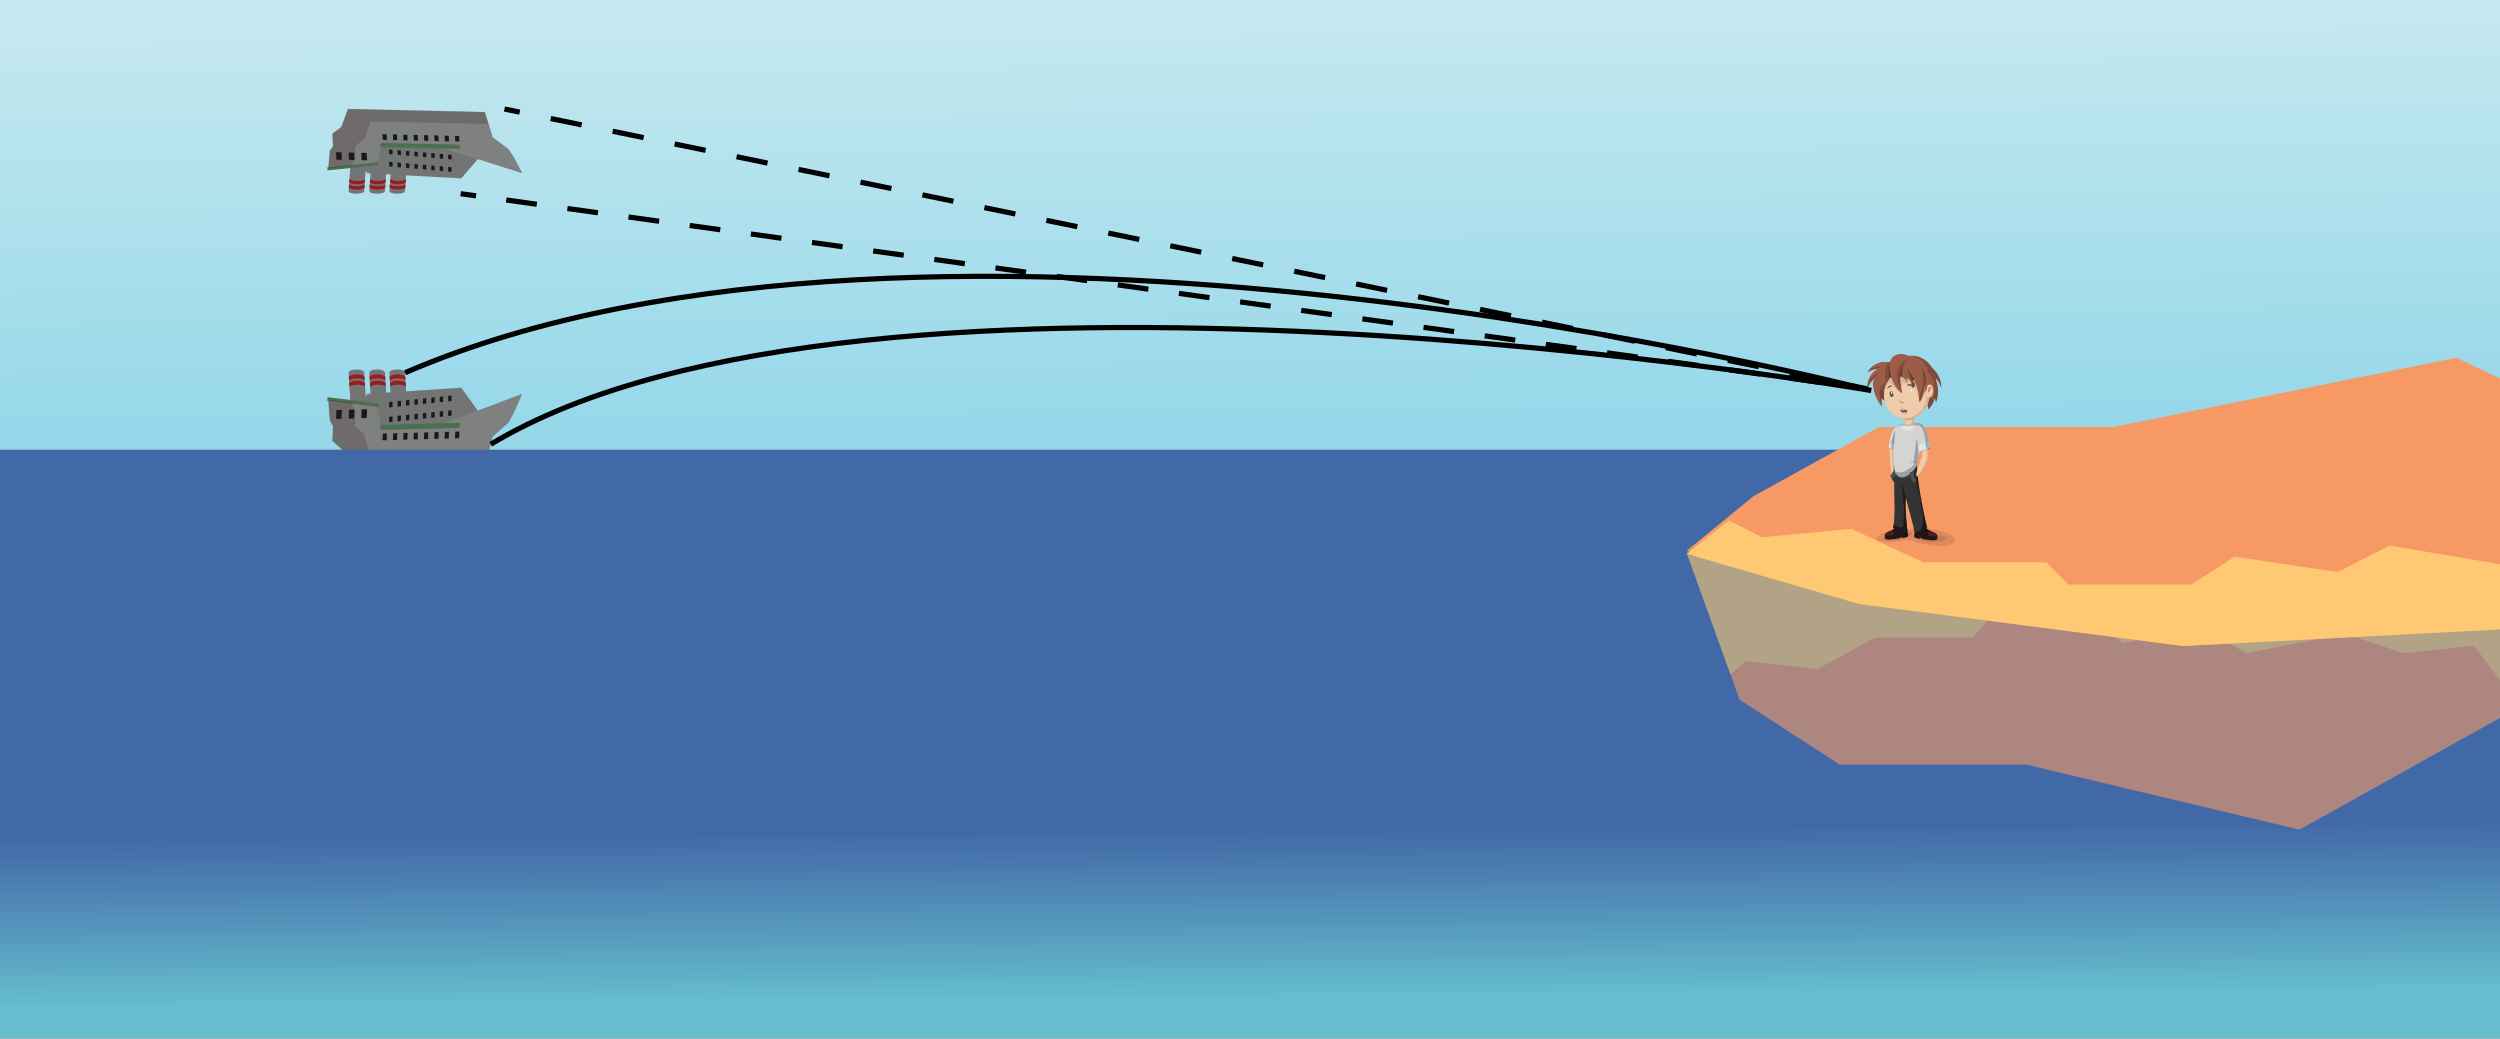 <svg xmlns="http://www.w3.org/2000/svg" xmlns:xlink="http://www.w3.org/1999/xlink" width="961.3" height="399.34" viewBox="0 0 961.3 399.34">
  <rect x="0" y="0" width="961.3" height="399.34" fill="#808080" stroke="none"/>
  <defs>
    <style>
      .cls-1 {
        fill: url(#linear-gradient);
      }

      .cls-2 {
        fill: #737474;
      }

      .cls-3 {
        fill: #9a1c21;
      }

      .cls-4 {
        fill: #7f8080;
      }

      .cls-5 {
        fill: #4a7051;
      }

      .cls-6 {
        fill: #191918;
      }

      .cls-7 {
        fill: #2b1a16;
        opacity: 0.2;
      }

      .cls-12, .cls-18, .cls-19, .cls-27, .cls-29, .cls-40, .cls-7 {
        isolation: isolate;
      }

      .cls-8 {
        fill: url(#linear-gradient-2);
      }

      .cls-9 {
        opacity: 0.6;
      }

      .cls-10 {
        fill: #f79965;
      }

      .cls-11 {
        fill: #fec972;
      }

      .cls-12, .cls-19 {
        fill: #020202;
      }

      .cls-12, .cls-13, .cls-14, .cls-15, .cls-16, .cls-17, .cls-18, .cls-19, .cls-20, .cls-21, .cls-22, .cls-23, .cls-25, .cls-26, .cls-27, .cls-28, .cls-29, .cls-30, .cls-31, .cls-34, .cls-35, .cls-36, .cls-37, .cls-38, .cls-39, .cls-43, .cls-44, .cls-45 {
        fill-rule: evenodd;
      }

      .cls-12 {
        opacity: 0.1;
      }

      .cls-13 {
        fill: #676868;
      }

      .cls-14 {
        fill: #a9a7a6;
      }

      .cls-15 {
        fill: #2c1212;
      }

      .cls-16 {
        fill: #1a1a1a;
      }

      .cls-17 {
        fill: #462220;
      }

      .cls-18 {
        fill: #37454b;
        opacity: 0.08;
      }

      .cls-19 {
        opacity: 0.29;
      }

      .cls-20, .cls-33 {
        fill: #efcbaa;
      }

      .cls-21, .cls-32 {
        fill: #d8b496;
      }

      .cls-22 {
        fill: #333;
      }

      .cls-23 {
        fill: #4f4f4f;
      }

      .cls-24, .cls-46, .cls-47, .cls-48 {
        fill: none;
      }

      .cls-24 {
        stroke: #4f4f4f;
        stroke-miterlimit: 22.93;
        stroke-width: 1.5px;
      }

      .cls-25 {
        fill: #d4d5d2;
      }

      .cls-26 {
        fill: #dee9eb;
      }

      .cls-27 {
        fill: #1c3840;
      }

      .cls-27, .cls-29 {
        opacity: 0.31;
      }

      .cls-28 {
        fill: #dfe8e8;
      }

      .cls-29 {
        fill: #7e4a3a;
      }

      .cls-30 {
        fill: #7f4c3b;
      }

      .cls-31 {
        fill: #9b5d48;
      }

      .cls-34 {
        fill: #5f4e46;
      }

      .cls-35 {
        fill: #55322a;
      }

      .cls-36 {
        fill: #804d3c;
      }

      .cls-37 {
        fill: #b17c57;
      }

      .cls-38 {
        fill: #533127;
      }

      .cls-39 {
        fill: #aa6d51;
      }

      .cls-40 {
        fill: #dd9d81;
        opacity: 0.25;
      }

      .cls-41 {
        fill: #604f47;
      }

      .cls-42, .cls-45 {
        fill: #fff;
      }

      .cls-43 {
        fill: #c38270;
      }

      .cls-44 {
        fill: #ed91a1;
      }

      .cls-46, .cls-47, .cls-48 {
        stroke: #000;
        stroke-miterlimit: 10;
        stroke-width: 2px;
      }

      .cls-47 {
        stroke-dasharray: 12.16 12.16;
      }

      .cls-48 {
        stroke-dasharray: 11.87 11.87;
      }
    </style>
    <linearGradient id="linear-gradient" x1="481.27" y1="171.53" x2="480.06" y2="6.34" gradientUnits="userSpaceOnUse">
      <stop offset="0.06" stop-color="#96d8ea"/>
      <stop offset="0.98" stop-color="#c4e8ef"/>
    </linearGradient>
    <linearGradient id="linear-gradient-2" x1="481.45" y1="396.47" x2="479.89" y2="182.21" gradientUnits="userSpaceOnUse">
      <stop offset="0.06" stop-color="#65bdcd"/>
      <stop offset="0.36" stop-color="#4269a7"/>
    </linearGradient>
  </defs>
  <title>mirage</title>
  <g id="Layer_2" data-name="Layer 2">
    <g id="Layer_1-2" data-name="Layer 1">
      <rect class="cls-1" width="961.3" height="172.95"/>
      <g id="Слой_2" data-name="Слой 2">
        <g>
          <polygon class="cls-2" points="183.9 158.15 177.36 149.09 141.32 151.42 136.65 157.61 148.78 170.98 181.5 166.16 183.9 158.15"/>
          <path class="cls-2" d="M150.49,156.11h6s-.61-9.65-.75-12.79c-.07-1.72-6.09-1.62-6,0C149.94,147,150.49,156.11,150.49,156.11Z"/>
          <path class="cls-3" d="M149.83,144.89c0,.5,0,1,.08,1.59.51-1.21,5.09-1.34,6-.15,0-.53-.06-1-.08-1.49C155,143.62,150.45,143.71,149.83,144.89Z"/>
          <path class="cls-3" d="M150,147.29c0,.49.06,1,.09,1.59.51-1.21,5.08-1.34,6-.15,0-.53,0-1-.08-1.49C155.14,146,150.59,146.1,150,147.29Z"/>
          <path class="cls-2" d="M142.76,156.11h6s-.6-9.65-.75-12.79c-.07-1.72-6.09-1.62-6,0C142.21,147,142.76,156.11,142.76,156.11Z"/>
          <path class="cls-3" d="M142.09,144.89q0,.75.09,1.59c.5-1.21,5.08-1.34,6-.15,0-.53,0-1-.08-1.49C147.27,143.62,142.72,143.71,142.09,144.89Z"/>
          <path class="cls-3" d="M142.23,147.29c0,.49.06,1,.09,1.59.51-1.21,5.08-1.34,6-.15,0-.53-.05-1-.08-1.49C147.41,146,142.86,146.1,142.23,147.29Z"/>
          <path class="cls-2" d="M134.81,156.11h6s-.6-9.65-.75-12.79c-.07-1.72-6.09-1.62-6,0C134.26,147,134.81,156.11,134.81,156.11Z"/>
          <path class="cls-3" d="M134.13,144.89q0,.75.09,1.59c.51-1.21,5.09-1.34,6-.15,0-.53-.06-1-.08-1.49C139.31,143.62,134.76,143.71,134.13,144.89Z"/>
          <path class="cls-3" d="M134.27,147.29c0,.49.06,1,.09,1.59.51-1.21,5.08-1.34,6-.15,0-.53-.06-1-.09-1.49C139.45,146,134.91,146.1,134.27,147.29Z"/>
          <polygon class="cls-4" points="126.21 153.44 126.38 155.72 126.43 156.36 126.62 158.83 126.67 159.48 126.84 161.75 128.05 163.8 127.82 169.54 131.25 172.56 133.81 180.82 186.44 179.41 189.49 167.88 195.51 162.51 197.6 158.81 198.14 157.56 198.43 156.9 199.54 154.4 199.83 153.74 200.85 151.42 194.3 153.89 192.45 154.59 192.44 154.59 184.57 157.56 183.54 157.95 168.13 163.76 146.73 164.34 145.48 158.97 145.34 158.33 144.81 156.06 142.26 155.7 139.79 155.36 126.21 153.44"/>
          <polygon class="cls-5" points="146.54 165.34 176.56 164.53 177.13 162.56 146.13 163.4 146.54 165.34"/>
          <polygon class="cls-5" points="145.54 155.14 125.95 152.73 125.82 154.12 145.41 156.52 145.54 155.14"/>
          <polygon class="cls-6" points="160.72 166.37 159.13 166.41 159.03 168.98 160.62 168.94 160.72 166.37"/>
          <polygon class="cls-6" points="156.74 166.47 155.15 166.52 155.04 169.09 156.64 169.04 156.74 166.47"/>
          <polygon class="cls-6" points="141.14 157.35 139.04 157.41 138.91 160.79 141 160.74 141.14 157.35"/>
          <polygon class="cls-6" points="136.3 157.48 134.2 157.54 134.06 160.92 136.16 160.87 136.3 157.48"/>
          <polygon class="cls-6" points="131.46 157.61 129.35 157.67 129.22 161.06 131.32 161 131.46 157.61"/>
          <polygon class="cls-6" points="176.64 165.94 175.05 165.98 174.94 168.55 176.53 168.51 176.64 165.94"/>
          <polygon class="cls-6" points="172.66 166.05 171.07 166.09 170.97 168.66 172.55 168.62 172.66 166.05"/>
          <polygon class="cls-6" points="168.68 166.16 167.09 166.19 166.99 168.76 168.58 168.72 168.68 166.16"/>
          <polygon class="cls-6" points="164.7 166.26 163.11 166.3 163 168.87 164.59 168.83 164.7 166.26"/>
          <polygon class="cls-6" points="152.76 166.58 151.17 166.63 151.07 169.19 152.66 169.15 152.76 166.58"/>
          <polygon class="cls-6" points="148.78 166.69 147.19 166.73 147.09 169.3 148.68 169.26 148.78 166.69"/>
          <polygon class="cls-6" points="160.66 153.43 159.37 153.56 159.36 155.67 160.66 155.53 160.66 153.43"/>
          <polygon class="cls-6" points="157.42 153.77 156.13 153.9 156.11 156 157.41 155.87 157.42 153.77"/>
          <polygon class="cls-6" points="173.63 152.08 172.34 152.22 172.33 154.32 173.63 154.18 173.63 152.08"/>
          <polygon class="cls-6" points="170.39 152.42 169.09 152.56 169.09 154.65 170.38 154.52 170.39 152.42"/>
          <polygon class="cls-6" points="167.15 152.76 165.85 152.89 165.84 154.99 167.14 154.86 167.15 152.76"/>
          <polygon class="cls-6" points="163.91 153.09 162.61 153.23 162.6 155.33 163.9 155.19 163.91 153.09"/>
          <polygon class="cls-6" points="154.18 154.1 152.88 154.24 152.87 156.34 154.17 156.2 154.18 154.1"/>
          <polygon class="cls-6" points="150.94 154.44 149.64 154.58 149.63 156.68 150.93 156.54 150.94 154.44"/>
          <polygon class="cls-6" points="160.66 159.08 159.37 159.22 159.36 161.32 160.66 161.19 160.66 159.08"/>
          <polygon class="cls-6" points="157.42 159.42 156.13 159.56 156.11 161.66 157.41 161.52 157.42 159.42"/>
          <polygon class="cls-6" points="173.63 157.74 172.34 157.87 172.33 159.97 173.63 159.84 173.63 157.74"/>
          <polygon class="cls-6" points="170.39 158.07 169.09 158.21 169.09 160.31 170.38 160.18 170.39 158.07"/>
          <polygon class="cls-6" points="167.15 158.41 165.85 158.55 165.84 160.65 167.14 160.51 167.15 158.41"/>
          <polygon class="cls-6" points="163.91 158.75 162.61 158.88 162.6 160.98 163.9 160.85 163.91 158.75"/>
          <polygon class="cls-6" points="154.18 159.76 152.88 159.89 152.87 162 154.17 161.86 154.18 159.76"/>
          <polygon class="cls-6" points="150.94 160.1 149.64 160.23 149.63 162.33 150.93 162.2 150.94 160.1"/>
          <polygon class="cls-7" points="126.21 153.56 126.84 161.87 128.04 163.91 127.81 169.65 131.24 172.68 133.81 180.94 186.44 179.52 187.91 173.94 142.51 175.16 139.94 166.9 136.52 163.87 136.75 158.14 135.54 156.09 135.45 154.86 126.21 153.56"/>
        </g>
      </g>
      <g id="Слой_2-2" data-name="Слой 2">
        <g>
          <polygon class="cls-2" points="183.9 60.97 177.36 68.59 141.32 66.63 136.65 61.43 148.78 50.19 181.5 54.25 183.9 60.97"/>
          <path class="cls-2" d="M150.49,62.69h6s-.61,8.1-.75,10.74c-.07,1.45-6.09,1.36-6,0C149.94,70.34,150.49,62.69,150.49,62.69Z"/>
          <path class="cls-3" d="M149.83,72.11c0-.41,0-.86.08-1.34.51,1,5.09,1.13,6,.13,0,.45-.06.87-.08,1.25C155,73.18,150.45,73.11,149.83,72.11Z"/>
          <path class="cls-3" d="M150,70.1c0-.42.06-.87.09-1.34.51,1,5.08,1.13,6,.12,0,.46,0,.88-.08,1.26C155.14,71.16,150.59,71.09,150,70.1Z"/>
          <path class="cls-2" d="M142.76,62.69h6s-.6,8.1-.75,10.74c-.07,1.45-6.09,1.36-6,0C142.21,70.34,142.76,62.69,142.76,62.69Z"/>
          <path class="cls-3" d="M142.09,72.11c0-.41.06-.86.09-1.34.5,1,5.08,1.13,6,.13,0,.45,0,.87-.08,1.25C147.27,73.18,142.72,73.11,142.09,72.11Z"/>
          <path class="cls-3" d="M142.23,70.1c0-.42.06-.87.09-1.34.51,1,5.08,1.13,6,.12,0,.46-.05.88-.08,1.26C147.41,71.16,142.86,71.09,142.23,70.1Z"/>
          <path class="cls-2" d="M134.81,62.69h6s-.6,8.1-.75,10.74c-.07,1.45-6.09,1.36-6,0C134.26,70.34,134.81,62.69,134.81,62.69Z"/>
          <path class="cls-3" d="M134.13,72.11c0-.41.06-.86.09-1.34.51,1,5.09,1.13,6,.13,0,.45-.06.87-.08,1.25C139.31,73.18,134.76,73.11,134.13,72.11Z"/>
          <path class="cls-3" d="M134.27,70.1c0-.42.06-.87.09-1.34.51,1,5.08,1.13,6,.12q0,.69-.09,1.26C139.45,71.16,134.91,71.09,134.27,70.1Z"/>
          <polygon class="cls-4" points="126.21 64.93 126.38 63.02 126.43 62.48 126.62 60.4 126.67 59.85 126.84 57.95 128.05 56.23 127.82 51.41 131.25 48.86 133.81 41.92 186.44 43.11 189.49 52.8 195.51 57.31 197.6 60.42 198.14 61.47 198.43 62.02 199.54 64.13 199.83 64.68 200.85 66.63 194.3 64.55 192.45 63.97 192.44 63.97 184.57 61.47 183.54 61.14 168.13 56.26 146.73 55.77 145.48 60.28 145.34 60.82 144.81 62.73 142.26 63.03 139.79 63.32 126.21 64.93"/>
          <polygon class="cls-5" points="146.54 54.94 176.56 55.61 177.13 57.27 146.13 56.56 146.54 54.94"/>
          <polygon class="cls-5" points="145.54 63.5 125.95 65.52 125.82 64.36 145.41 62.34 145.54 63.5"/>
          <polygon class="cls-6" points="160.72 54.07 159.13 54.03 159.03 51.87 160.62 51.91 160.72 54.07"/>
          <polygon class="cls-6" points="156.74 53.98 155.15 53.94 155.04 51.78 156.64 51.82 156.74 53.98"/>
          <polygon class="cls-6" points="141.14 61.64 139.04 61.6 138.91 58.76 141 58.8 141.14 61.64"/>
          <polygon class="cls-6" points="136.3 61.54 134.2 61.48 134.06 58.64 136.16 58.69 136.3 61.54"/>
          <polygon class="cls-6" points="131.46 61.43 129.35 61.38 129.22 58.53 131.32 58.58 131.46 61.43"/>
          <polygon class="cls-6" points="176.64 54.43 175.05 54.39 174.94 52.23 176.53 52.27 176.64 54.43"/>
          <polygon class="cls-6" points="172.66 54.34 171.07 54.3 170.97 52.15 172.55 52.18 172.66 54.34"/>
          <polygon class="cls-6" points="168.68 54.25 167.09 54.21 166.99 52.06 168.58 52.09 168.68 54.25"/>
          <polygon class="cls-6" points="164.7 54.16 163.11 54.12 163 51.97 164.59 52 164.7 54.16"/>
          <polygon class="cls-6" points="152.76 53.89 151.17 53.85 151.07 51.69 152.66 51.73 152.76 53.89"/>
          <polygon class="cls-6" points="148.78 53.8 147.19 53.76 147.09 51.61 148.68 51.64 148.78 53.8"/>
          <polygon class="cls-6" points="160.66 64.94 159.37 64.83 159.36 63.06 160.66 63.17 160.66 64.94"/>
          <polygon class="cls-6" points="157.42 64.66 156.13 64.54 156.11 62.78 157.41 62.89 157.42 64.66"/>
          <polygon class="cls-6" points="173.63 66.07 172.34 65.96 172.33 64.19 173.63 64.31 173.63 66.07"/>
          <polygon class="cls-6" points="170.39 65.79 169.09 65.67 169.09 63.91 170.38 64.02 170.39 65.79"/>
          <polygon class="cls-6" points="167.15 65.5 165.85 65.39 165.84 63.63 167.14 63.74 167.15 65.5"/>
          <polygon class="cls-6" points="163.91 65.22 162.61 65.11 162.6 63.34 163.9 63.45 163.91 65.22"/>
          <polygon class="cls-6" points="154.18 64.37 152.88 64.26 152.87 62.49 154.17 62.61 154.18 64.37"/>
          <polygon class="cls-6" points="150.94 64.09 149.64 63.97 149.63 62.21 150.93 62.32 150.94 64.09"/>
          <polygon class="cls-6" points="160.66 60.19 159.37 60.07 159.36 58.31 160.66 58.42 160.66 60.19"/>
          <polygon class="cls-6" points="157.42 59.9 156.13 59.79 156.11 58.03 157.41 58.14 157.42 59.9"/>
          <polygon class="cls-6" points="173.63 61.32 172.34 61.21 172.33 59.44 173.63 59.55 173.63 61.32"/>
          <polygon class="cls-6" points="170.39 61.04 169.09 60.92 169.09 59.16 170.38 59.27 170.39 61.04"/>
          <polygon class="cls-6" points="167.15 60.76 165.85 60.64 165.84 58.88 167.14 58.99 167.15 60.76"/>
          <polygon class="cls-6" points="163.91 60.47 162.61 60.36 162.6 58.59 163.9 58.7 163.91 60.47"/>
          <polygon class="cls-6" points="154.18 59.62 152.88 59.51 152.87 57.74 154.17 57.86 154.18 59.62"/>
          <polygon class="cls-6" points="150.94 59.34 149.64 59.22 149.63 57.46 150.93 57.57 150.94 59.34"/>
          <polygon class="cls-7" points="126.21 64.83 126.84 57.85 128.04 56.13 127.81 51.31 131.24 48.76 133.81 41.83 186.44 43.02 187.91 47.71 142.51 46.68 139.94 53.62 136.52 56.17 136.75 60.98 135.54 62.71 135.45 63.74 126.21 64.83"/>
        </g>
      </g>
      <rect class="cls-8" y="172.95" width="961.3" height="226.39"/>
      <g class="cls-9">
        <polygon class="cls-10" points="961.3 216.64 961.3 276.05 884.19 319.01 779.13 294.02 707.39 294.02 668.96 269.05 665.4 259.19 648.9 213.44 648.89 213.44 648.81 213.19 648.8 213.19 648.76 213.07 648.51 212.37 649.18 212.55 653.36 213.69 701.42 226.73 772.74 218.24 800.48 214.94 855.68 218.47 882.37 220.17 902.14 221.43 914.96 222.25 954.26 217.5 961.3 216.64"/>
        <polygon class="cls-11" points="961.3 216.54 961.3 261.43 958.46 257.69 958.24 257.4 951.26 248.2 924.34 251.21 901.7 243.67 863.7 251.21 847.89 241.63 816.3 247.2 803.07 237.1 765.47 237.1 758.64 245.16 721.05 245.16 698.87 257.23 671.51 254.22 665.4 259.19 648.89 213.44 648.8 213.19 648.81 213.19 656.76 215.24 701.42 226.73 772.74 218.24 800.48 214.94 855.8 218.36 881.31 219.93 902.4 221.24 914.96 222.01 953.92 217.42 961.3 216.54"/>
      </g>
      <polygon class="cls-10" points="961.3 145.48 961.3 241.81 958.24 241.98 839.41 248.41 731.22 233.93 715.01 231.76 656.76 214.26 653.36 213.24 649.65 212.12 648.57 211.8 674.26 190.77 706.61 172.95 722.51 164.19 812.6 164.19 944.54 137.56 961.3 145.48"/>
      <polygon class="cls-11" points="961.3 216.93 961.3 242.02 958.46 242.17 839.41 248.41 727.67 233.93 715.01 232.29 648.9 213.07 648.89 213.07 648.57 212.98 648.76 212.83 649.18 212.49 649.65 212.12 664.73 200.16 677.46 206.57 711.81 203.36 739.66 216.23 786.87 216.23 795.45 224.8 842.66 224.8 855.68 216.38 855.8 216.31 859.27 214.06 881.31 217.34 882.37 217.5 898.95 219.97 902.14 218.33 902.4 218.2 918.81 209.77 953.92 215.69 954.26 215.74 961.3 216.93"/>
      <path class="cls-12" d="M742.49,203.41a22.43,22.43,0,0,0-7.65.1,7,7,0,0,1-1.51.17,5.07,5.07,0,0,1-.55,0c-.41,0-.83,0-1.25,0a22.1,22.1,0,0,0-2.93.22c-3.93.55-7,2-6.91,3.15s3.4,1.7,7.33,1.15c.6-.08,1.19-.19,1.74-.31a10.72,10.72,0,0,1,2.11-.22,10.17,10.17,0,0,1,3.52.63,27.78,27.78,0,0,0,5.53,1.3c5.4.73,9.9-.05,10.06-1.74S747.89,204.14,742.49,203.41Z"/>
      <path class="cls-12" d="M748.42,207.14c0,1-2.69,1.14-6.16,1.14s-6.54-1.12-6.54-2.07,3-.79,6.43-.79S748.42,206.19,748.42,207.14Z"/>
      <path class="cls-12" d="M723.83,207.11c.07.7,2.65,1,5.78.6s5.68-2,5.62-2.65-2.74-.26-5.86.12S723.77,206.41,723.83,207.11Z"/>
      <path class="cls-13" d="M737.75,174.09c0,.25.91-.77,2.28-1.06s2.42-.71,2.39-.95-1.18-.22-2.54.07A3,3,0,0,0,737.75,174.09Z"/>
      <path class="cls-14" d="M745,206.17c.08-.93-3.53-1.43-6.15-1.8s-2.6.06-2.64.57-.15.92,2.48,1.29S744.88,207.31,745,206.17Z"/>
      <path class="cls-15" d="M742.79,204.49l-4-1.24c-.08,0-1.9-.11-1.9-.11l-.49,2.16.22.45,4.59,1.36,1-.6Z"/>
      <path class="cls-15" d="M737.84,205.18c.24.5,2.12.67,3.57.76s2.52-.12,1.61-1.22c-.71-.86-4.12-2.21-5.41-1.79l-.3.11-.2,0c-.41-.06-.86,1.24-.94,2.07s1,1,1.42,1.06c.24,0,.24-.42.21-1Z"/>
      <path class="cls-15" d="M741.22,207.11c-.06.77,1.63.22,2.63.37s1.06-.49,1.12-1.27-1.37-1.61-2.38-1.76S741.29,206.33,741.22,207.11Z"/>
      <path class="cls-16" d="M736.18,204.93h0c0,.51-.15.92,2.48,1.29s6.22,1.09,6.31-.05l-.08,1h0c-.1,1-2.86.56-5.34.16-.28-.05-.69-.38-1-.42s-.37.28-.53.26c-2.08-.32-2-.76-1.95-1.24h0Z"/>
      <path class="cls-17" d="M741.41,205.94c.19.22,4.16.86,3.17-.52a3.41,3.41,0,0,0-2-1C741.73,204.33,741.44,205.35,741.41,205.94Z"/>
      <path class="cls-16" d="M741.77,204a1,1,0,0,0-.42.37c-.09.15-.31,0-.22-.15a1.28,1.28,0,0,1,.51-.47c.15-.08.27.17.13.24Z"/>
      <path class="cls-16" d="M741.24,203.71a1,1,0,0,0-.42.37.13.13,0,1,1-.22-.14,1.21,1.21,0,0,1,.5-.48c.15-.07.28.17.13.25Z"/>
      <path class="cls-18" d="M728,203.78a6.62,6.62,0,0,1,3.46-.87l.3.1.2,0c.35-.08.7.74.83,1.5a1,1,0,0,1,.06.35h0l.06,1h0c0,.35.06.65-.77,1-.15-.45.23-.65-.12-1a9.12,9.12,0,0,0-4-1.95Zm9.63,1.73a.28.28,0,0,0,0,.09.31.31,0,0,0,0-.1Z"/>
      <path class="cls-19" d="M740.93,203.49a5.43,5.43,0,0,0-3.37-.46,1.4,1.4,0,0,0-.29.09l-.19-.05c-.33-.07-.66.75-.78,1.51a1,1,0,0,0-.06.34v0h0l0,.95h0c0,.35-.07.65.73,1,.14-.46-.23-.66.11-1,.75-1.88,4.9-.71,3.9-2.35Zm-4.69,1.45v0Z"/>
      <path class="cls-20" d="M727,171.39l-.23.81a6,6,0,0,0-.21,1.58,4.36,4.36,0,0,0,0,.51l.75,8.76,2.41-1.71-.84-10Z"/>
      <path class="cls-21" d="M727.72,181.42c1-.95,1.27-2.36.67-3.15-.35-.45.49-6.88.49-6.88l.84,10-2.41,1.71-.1-1.22a3.27,3.27,0,0,0,.51-.41Z"/>
      <path class="cls-21" d="M727.83,171.3l-.2.82a5.87,5.87,0,0,0-.16,1.39,5.63,5.63,0,0,0,0,.71c0,.22.43,7.86,1,8.72.44.63,2.36-1.81,2.36-1.81l-1.16-9.91Z"/>
      <path class="cls-21" d="M726.77,172l.22-.81h.35a3.51,3.51,0,0,0,1.12,0h.44l.13,1.44a.73.73,0,0,1-.38.27,2.3,2.3,0,0,1-2-.27c0-.21.08-.42.14-.63Z"/>
      <path class="cls-14" d="M724.76,205.86c-.08-.93,3.52-1.44,6.15-1.8s2.59.05,2.64.56.15.92-2.48,1.29S724.86,207,724.76,205.86Z"/>
      <path class="cls-15" d="M727,204.17s3.91-1.22,4-1.23,1.9-.12,1.9-.12l.48,2.17-.21.45-4.59,1.36-1-.6Z"/>
      <path class="cls-15" d="M731.89,204.87c-.23.5-2.11.67-3.56.76s-2.53-.12-1.62-1.22c.72-.86,4.13-2.21,5.41-1.79l.31.11.2,0c.41-.06.86,1.24.93,2.07s-1,1-1.42,1.06c-.24,0-.24-.42-.21-1Z"/>
      <path class="cls-15" d="M728.52,206.8c.06.77-1.63.22-2.63.37s-1.06-.49-1.13-1.27,1.38-1.62,2.38-1.76S728.45,206,728.52,206.8Z"/>
      <path class="cls-16" d="M733.55,204.62h0c0,.51.15.92-2.48,1.29s-6.21,1.09-6.31-.06l.08,1h0c.11,1,2.86.57,5.34.17.29-.05.7-.38,1-.42s.37.28.53.26c2.09-.33,2-.77,2-1.24h0Z"/>
      <path class="cls-17" d="M728.33,205.63c-.19.22-4.17.85-3.18-.52a3.47,3.47,0,0,1,2-1C728,204,728.29,205,728.33,205.63Z"/>
      <path class="cls-16" d="M728,203.67a.93.93,0,0,1,.42.37c.09.15.31,0,.22-.15a1.21,1.21,0,0,0-.51-.47c-.14-.08-.27.17-.12.24Z"/>
      <path class="cls-16" d="M728.5,203.4a1,1,0,0,1,.42.37.13.13,0,1,0,.22-.14,1.24,1.24,0,0,0-.51-.48c-.14-.07-.27.17-.12.25Z"/>
      <path class="cls-19" d="M728.81,203.18a5.43,5.43,0,0,1,3.37-.47l.28.1.19,0c.33-.08.66.74.79,1.5a1.34,1.34,0,0,1,0,.35h0l.06,1h0c0,.35.06.65-.73,1-.14-.45.22-.65-.12-1-.75-1.88-4.9-.71-3.9-2.35Zm4.69,1.45a.14.14,0,0,0,0,.09.34.34,0,0,0,0-.1Z"/>
      <path class="cls-22" d="M728.64,180a10.62,10.62,0,0,1-1.5,3,4.79,4.79,0,0,0,1.18,2.41s.59,12.8-.34,17.65a7,7,0,0,0,5.46,1.21s-1.87-17.06.25-18.13C734.28,182.51,728.64,180,728.64,180Z"/>
      <path class="cls-23" d="M728.47,185.48a43.62,43.62,0,0,1,0,9.35c0-4.77-.18-9.46-.18-9.46a4.79,4.79,0,0,1-1.18-2.41,2.56,2.56,0,0,0,.46-.62C727.26,183.69,728.47,185.48,728.47,185.48Z"/>
      <path class="cls-16" d="M728.21,201.42a4.21,4.21,0,0,0,2.37,1.42,1.13,1.13,0,0,0,1.39-.9,2.1,2.1,0,0,0,0-.5c-.19-1.7.28-3.9.1-6.61s-.53-5.58-.59-7.68a.88.88,0,0,0-.47-.78,1.92,1.92,0,0,1-.5-.36,2.3,2.3,0,0,0,1,.27c0-1.14.16-1.93.54-2.12a3.48,3.48,0,0,0-.45-2.31c1.26,1.07,3.37,2.66,3.09,4.36-3.56,2.66-1.23,18-1.23,18A6.9,6.9,0,0,1,728,203C728,202.72,728.17,201.76,728.21,201.42Z"/>
      <path class="cls-22" d="M736.78,178.07c0,8.76,3.93,24.94,3.93,24.94s-.94,2.34-4.64,1.48c-.1-1-.42-2.43-.42-2.43s-4.82-17.43-5.06-21.36S735.61,176.75,736.78,178.07Z"/>
      <path class="cls-16" d="M736.8,184.4c-1.2-.85-1.37-2.39-.82-4.86.28.12,1-1.64,1.12-1.47,0,8.76,3.94,24.94,3.94,24.94s-1.27,2.34-5,1.48c1.15,0,5.16.62,2.58-10.12C738.32,191.76,737.73,188.49,736.8,184.4Z"/>
      <path class="cls-23" d="M728.57,181.45c3.3,6.69,8.65-2.11,8.5-2.24C737.26,177.07,727.36,176,728.57,181.45Z"/>
      <path class="cls-23" d="M731.38,183.14l.08.86a8,8,0,0,1,0,.84v.06a2,2,0,0,1,0,.35.59.59,0,0,1,0,.19l0,.07,0,0s0,0,0,0a1,1,0,0,1-.29,0H731l-.38,0a2.78,2.78,0,0,0,.38.12.9.9,0,0,0,.4,0l.06,0,0,0a.27.27,0,0,0,.06-.1,1,1,0,0,0,.08-.23,3,3,0,0,0,0-.43v0a6.42,6.42,0,0,0-.09-.87,4.84,4.84,0,0,0-.22-.83Z"/>
      <path class="cls-21" d="M739.94,175.59a1.08,1.08,0,0,0,1.38-1.34s.12-4.08-.57-4.53a2,2,0,0,0-2.2.65c-.19.47.47,2,.47,2C738.9,173.91,739.17,175.24,739.94,175.59Z"/>
      <g>
        <path class="cls-21" d="M739.87,176c1.15.27,1.81-.54,1.61-1.29,0,0,.15-4-.66-4.41a2.65,2.65,0,0,0-2.56.63c-.23.47.55,2,.55,2C738.67,174.41,739,175.71,739.87,176Z"/>
        <path class="cls-21" d="M741.08,174.28c.32,2.32-1.51.11-1.68,1.13a1.24,1.24,0,0,0-.25.45,31.42,31.42,0,0,1-2.24,5.91c-.22.39-.41.93-.15,1.27a.45.45,0,0,0,.46.09C740.7,179.66,742.39,174.78,741.08,174.28Z"/>
        <path class="cls-20" d="M739.52,175.18c-1.09.86-1.85,5.18-2.87,7-.22.39.06,1.2.41.92C740.49,180.3,742.43,171.59,739.52,175.18Z"/>
        <path class="cls-21" d="M736.63,182.18a.89.89,0,0,0,.11.88h0a.5.5,0,0,0,.46.09l.14-.14A1,1,0,0,1,736.63,182.18Z"/>
        <path class="cls-20" d="M740,175.6c-.22,0-.33.07-.53-.1a1.06,1.06,0,0,1-.39-.71.69.69,0,0,1,.26-.73,2.17,2.17,0,0,1,1.5-.49,1.92,1.92,0,0,1,0,1.82A1.06,1.06,0,0,1,740,175.6Z"/>
      </g>
      <path class="cls-20" d="M740,175.14a.83.83,0,0,0,.7-.21c.37-.46-.15-2.35-.59-2.81s-.93,2.61-.56,2.91C739.76,175.2,739.85,175.14,740,175.14Z"/>
      <path class="cls-24" d="M727.22,183.46a4.58,4.58,0,0,0,1.73-4.31"/>
      <path class="cls-25" d="M731.11,163.39s-1.18,8.67-2.57,9-1.81-1.26-2.09-1.91a26.1,26.1,0,0,1,.83-3.85,4.25,4.25,0,0,1,2.35-2.7c.73-.3,1.44-.6,1.48-.6Z"/>
      <path class="cls-26" d="M726.46,170.43c.32.37,1.08.51,2.17.3s1.92-4.39,2.39-7c-.22,1.59-1.29,8.54-2.53,8.79s-2.27-.14-2.21-.79C726.32,171.26,726.4,170.85,726.46,170.43Z"/>
      <path class="cls-27" d="M728.63,170.73a4.08,4.08,0,0,1-.69.09,35.86,35.86,0,0,1,.76-5.07l1.4,2.12C729.68,169.39,729.17,170.63,728.63,170.73Z"/>
      <path class="cls-27" d="M730.24,168.07c-.47,2.17-1.1,4.29-1.77,4.43a2.92,2.92,0,0,1-1.67-.06c.25-.07.53-.7.48-1.64a13.06,13.06,0,0,1,1.43-5.05Z"/>
      <path class="cls-25" d="M729,164.42a56.41,56.41,0,0,0-.45,16.77,1.37,1.37,0,0,0,.19.6c3.07,5.13,9.07-3.13,8.86-4,0-.11-.15-.1-.3-.24.19-2.14.49-3.68.82-6,.25-.94,1.8-7-.19-8.89C736.54,162.32,731.82,162.18,729,164.42Z"/>
      <path class="cls-27" d="M736.08,178.65c0-.12-.15-.11-.3-.24.14-1.56,1.31-11.51,1.54-13,0,.32.77,3.1.79,3.33.4-.49-.78,7.69-.83,8.79.15.13.27.13.3.24.14.57-2.46,4.4-5.12,5.41h0a2.83,2.83,0,0,1-3.76-1.4,1.57,1.57,0,0,1-.2-.61c0-.13,0-.27,0-.41C730.41,183.62,736.13,178.83,736.08,178.65Z"/>
      <path class="cls-25" d="M737.13,162.66s2.85-1.18,4.21,5.51a17.69,17.69,0,0,0,1.14,3.84,6.39,6.39,0,0,0-4.55,2.11c-.13-1.49-.86-5.8-1.31-6.08-.63-.44-1-2.67-1-2.67Z"/>
      <path class="cls-28" d="M741.81,170.07a8.23,8.23,0,0,0,.78,2,6.43,6.43,0,0,0-4.68,2c0-.58-.19-1.6-.37-2.64A8.07,8.07,0,0,1,741.81,170.07Z"/>
      <path class="cls-28" d="M737.1,162.53c-.08,1-2.18,3-3.91,3-1.06,0-1.93-1.24-2.17-2.21A12.29,12.29,0,0,1,737.1,162.53Z"/>
      <path class="cls-27" d="M736.46,163.71c-1.37-.22-4.82-.52-7.33.57a11.72,11.72,0,0,1,8.4-1.69c.86,0,2.77.46,3.78,5.59a14.75,14.75,0,0,0,1.28,3.94,6.93,6.93,0,0,0-1.86.28,3.78,3.78,0,0,1-.32-2.14C740.32,169.87,740,162.17,736.46,163.71Z"/>
      <path class="cls-21" d="M736,159.58c0,.91.1,2,.05,2.89-.74,1.23-2.49,2-3.54,1.21a.4.4,0,0,1-.14-.31v0a27,27,0,0,0,.15-3.79A2.2,2.2,0,0,1,736,159.58Z"/>
      <path class="cls-20" d="M734.91,159c0,.66.49,1.34.49,2a2.26,2.26,0,0,1-.73,1.91c-1.12.92-2.26.11-2.23-.27a33.05,33.05,0,0,0,.1-3.71C733.26,157.83,734.4,157.76,734.91,159Z"/>
      <path class="cls-29" d="M736,159.58c0,.46,0,1,.05,1.47a8.17,8.17,0,0,1-2.92.55h0q-.32,0-.63,0a12.65,12.65,0,0,0,0-2A2.21,2.21,0,0,1,736,159.58Z"/>
      <path class="cls-30" d="M720.74,147.24a9.8,9.8,0,0,0,11.12,8.63,10.39,10.39,0,0,0,9.3-11c-.5-5.43-3.77-8.61-9.41-7.95-2,.23-3.69,1.63-5.44,2.64-1.44.83-3,1.15-3.91,2.38A7.53,7.53,0,0,0,720.74,147.24Z"/>
      <path class="cls-30" d="M728.57,140a8.1,8.1,0,0,0-10.63,3.42c1.24-1,3.08-1.86,7-1.75C725.93,141.65,729.44,140.42,728.57,140Z"/>
      <path class="cls-31" d="M726.62,140.48s-8.54-.06-8.71,9.07c2.87-6.67,7.76-6.56,7.76-6.56Z"/>
      <path class="cls-30" d="M724.82,142.74l.85.25s-4.89-.11-7.76,6.56C718.76,142.67,724.82,142.74,724.82,142.74Z"/>
      <path class="cls-31" d="M724.59,142s-4.63,2.21-4.39,5.55a14.73,14.73,0,0,0,3.44,8.8s-1.19-9.18,1.73-9.39a3.08,3.08,0,0,1,1.19-2.63Z"/>
      <path class="cls-30" d="M744.44,149.6a10.68,10.68,0,0,1-2.94,7.88,73.29,73.29,0,0,1-.92-9.08Z"/>
      <path class="cls-31" d="M726.14,148.65c.83,5.65,5.37,1.72,10.38.78s8.58,1.46,7.74-4.19-5.72-9.34-10.71-8.3c-4.35.91-7.51,5.19-7.51,10.18a11.23,11.23,0,0,0,.1,1.53Z"/>
      <path class="cls-30" d="M742,147.47c-.14-6.2-1.87-9.4-6.88-10.53a10,10,0,0,1,9.1,8.31c.84,5.65-3.4,11.15-9.46,12.29a10.19,10.19,0,0,1-1.09.15C738.47,156.26,742.55,152.9,742,147.47Z"/>
      <ellipse class="cls-32" cx="733.19" cy="151.51" rx="9.64" ry="8.78" transform="translate(545.7 876.33) rotate(-87.17)"/>
      <ellipse class="cls-33" cx="732.65" cy="152.23" rx="8.57" ry="8.1" transform="translate(428.1 835.75) rotate(-77.72)"/>
      <path class="cls-21" d="M740.67,150.72a14.63,14.63,0,0,1-2.53,4,55.91,55.91,0,0,0-2.21-7.71,6.56,6.56,0,0,1-.33,1.87,10.65,10.65,0,0,0-1.5-2,3.22,3.22,0,0,0-.73,1.13c-.23-.51-1.53-1.19-1.53-1.19s-.65,1.12-.52,4.36a18,18,0,0,1-4.85-4.28s-1.19,1-2,4.3a11.9,11.9,0,0,1,1.67-4.95l4.79-3.52,7.88,1.14,1.87,3.71Z"/>
      <path class="cls-34" d="M733.45,148.08c0-.17,0-.21,0-.22l.09-.05.17-.07a.91.91,0,0,1,.33-.05h0a2.1,2.1,0,0,1,.7.12,2,2,0,0,1,.58.31l.23.21a2.35,2.35,0,0,1,.19.25m0,0h0l-.29-.11-.14,0-.15-.05-.14,0-.14,0-.14,0-.14,0h-.28a1.31,1.31,0,0,0-.28,0h-.48s-.05,0-.13-.18h0Z"/>
      <path class="cls-31" d="M730.11,144.71c1.18-.29,2.77,1.28,3.06,2.09a1.82,1.82,0,0,0,0-1.44,4.24,4.24,0,0,1,2.24,2.48c.32-.74,0-1.66.33-1.8.68,0,1.5,2.61,1.5,2.61l-1.59-7.32-1.6-2.11-4.87.53S729.32,143.73,730.11,144.71Z"/>
      <path class="cls-30" d="M735.48,140.9l.12.43,1.59,7.32s-.82-2.64-1.5-2.61c-.33.14,0,1.06-.33,1.8a3,3,0,0,0-.81-1.44c-.42-1.81-.4-3.05-1.54-5A2.43,2.43,0,0,1,735.48,140.9Z"/>
      <path class="cls-30" d="M743.93,145a12.36,12.36,0,0,1,.5,9.81c-.25-1.73-1.55-4.3-2.35-6.22a5.72,5.72,0,0,0-.76-2.7c.07-.12.64.3.64.3Z"/>
      <path class="cls-35" d="M724.25,153.74c-.29-.29-1.1-.93-1.36-1.26,0-2,.31-3.26.82-3.59A8,8,0,0,0,724.25,153.74Z"/>
      <path class="cls-30" d="M739.59,140c3.51.43,7,4.44,6.92,9.31a9.92,9.92,0,0,0-4.58-5.78C741.08,143,741.77,141.21,739.59,140Z"/>
      <path class="cls-35" d="M730.1,144.79c-.27-.33.29-1,.06-1.73a6.55,6.55,0,0,1,1.5-3.51l.7-.26a11.77,11.77,0,0,0-1,5.64C731.21,144.85,730.45,144.52,730.1,144.79Z"/>
      <path class="cls-30" d="M724.7,147.18c-2,1.52-1,9.12-1,9.12S720.78,150,724.7,147.18Z"/>
      <path class="cls-31" d="M739,141.16s7.54,4.51,3.84,12.65c.29-7.41-4.06-9.93-4.06-9.93Z"/>
      <path class="cls-31" d="M728.31,139.84a9.07,9.07,0,0,1-3.45,1.13,11.43,11.43,0,0,0-6.07,1.12A8.22,8.22,0,0,1,728.31,139.84Z"/>
      <path class="cls-36" d="M729.73,143a10.14,10.14,0,0,0-4.32,4.42c-.83-2.24-1.58-8.18,2.8-8.78,2.16-.8,1.09-1.13,1.39.61C727.57,140,730.67,141.46,729.73,143Z"/>
      <path class="cls-35" d="M728.21,138.67c2.16-.8,1.09-1.13,1.39.61-2,.68,1.07,2.18.13,3.74a9,9,0,0,0-3,2.41,10.51,10.51,0,0,1-.12-5.71C727.09,139.05,727.35,139,728.21,138.67Z"/>
      <path class="cls-31" d="M734.49,137.2c-1.57-1.1-4.39-1.69-6.28-.26-4.07,3.08,0,12.78,3.22,14.24C731,149.72,728.76,141.27,734.49,137.2Z"/>
      <path class="cls-31" d="M739.58,146.94c0-2.38,1.17-2.84,1.74-2.24,1.25,1.29-.33,5.51-1.44,6.18A7.72,7.72,0,0,0,739.58,146.94Z"/>
      <path class="cls-30" d="M733.48,138c-4.44,4.29-2.5,11.79-2.05,13.15C730.94,150.73,726.19,141.51,733.48,138Z"/>
      <path class="cls-20" d="M740.62,151.44l.43-2.62a1,1,0,0,1,1.16-.94.93.93,0,0,1,.5.26,4,4,0,0,1,.35,3.6,1.89,1.89,0,0,1-1.67,1.21c-.5,0-.69-.62-.76-1a1.68,1.68,0,0,1,0-.5Z"/>
      <path class="cls-37" d="M742.67,149.19s-.7-.62-1-.05a7.14,7.14,0,0,0-.33,2.31s.11-.9.72-.88C742,149.42,742.67,149.19,742.67,149.19Z"/>
      <path class="cls-21" d="M741.21,152.56a1.85,1.85,0,0,0,1.67-1.24,4.66,4.66,0,0,0,.1-2.8,4.63,4.63,0,0,1,.1,3.35,1.88,1.88,0,0,1-1.67,1.24c-.44,0-.64-.49-.73-.89a.58.58,0,0,0,.51.34Z"/>
      <path class="cls-38" d="M737,148.26l0,.14Z"/>
      <path class="cls-38" d="M733.33,142c.43-.53.64-1.66,1.81-1.34l.34.44,1.56,7.18c-.12-.5-.55-2.23-1.13-2.2a.76.76,0,0,0-.4.44A17.22,17.22,0,0,0,733.33,142Z"/>
      <path class="cls-38" d="M739.39,148.85a17.79,17.79,0,0,0-.49-7.76c.87,1.29,2.51,4.86.77,8.38Z"/>
      <path class="cls-31" d="M732.75,141.34c4.2,4.47,5.07,9.46,5.39,13.35,2.86-5,2.18-12.12.42-14.2C738.56,140.49,733.38,139.85,732.75,141.34Z"/>
      <path class="cls-30" d="M738.7,140.67c1.65,2.29,2.21,9.19-.57,14q-.06-.87-.18-1.8A18.49,18.49,0,0,0,738.7,140.67Z"/>
      <path class="cls-39" d="M732.33,154.67h-.57a2.35,2.35,0,0,1-.53-.09,1.54,1.54,0,0,1-.48-.24,1.8,1.8,0,0,1-.38-.44,1.11,1.11,0,0,0,.25.61,1.18,1.18,0,0,0,.54.35,1.74,1.74,0,0,0,.39.05l.22,0a1.41,1.41,0,0,0,.56-.21Z"/>
      <path class="cls-34" d="M727.32,148.4c0-.16-.05-.2-.07-.2l-.07,0-.15,0h0a.72.72,0,0,0-.29.06,1.87,1.87,0,0,0-1,1.08,1.31,1.31,0,0,0-.09.28h0c.07-.06.13-.13.2-.2l.1-.08a.81.81,0,0,1,.1-.09l.1-.08.1-.07.1-.06.1-.06a2.26,2.26,0,0,1,.43-.17l.21-.08.11,0,0,0s0,0,.06-.21h0Z"/>
      <ellipse class="cls-40" cx="727.29" cy="151.59" rx="0.78" ry="1.25" transform="translate(-15.63 152.73) rotate(-11.86)"/>
      <ellipse class="cls-41" cx="727.33" cy="151.49" rx="0.69" ry="1.11" transform="translate(-15.61 150.83) rotate(-11.71)"/>
      <ellipse class="cls-42" cx="727.39" cy="151.14" rx="0.27" ry="0.42" transform="translate(-11.48 228.66) rotate(-17.73)"/>
      <ellipse class="cls-40" cx="734.7" cy="150.57" rx="0.77" ry="1.26" transform="matrix(1, -0.04, 0.04, 1, -5, 26.88)"/>
      <ellipse class="cls-41" cx="734.61" cy="150.44" rx="0.69" ry="1.12" transform="matrix(1, -0.04, 0.04, 1, -4.99, 26.87)"/>
      <ellipse class="cls-42" cx="734.89" cy="150.16" rx="0.26" ry="0.43" transform="translate(-13.57 100.95) rotate(-7.79)"/>
      <path class="cls-27" d="M737.06,177.47l.26.19a3.18,3.18,0,0,0-3.35.92A2.42,2.42,0,0,1,737.06,177.47Z"/>
      <path class="cls-23" d="M735.54,181.48l.15-.19c0,.1,0,.2,0,.3a4,4,0,0,0,1.12,2.81C735.29,183.66,735.54,181.48,735.54,181.48Z"/>
      <path class="cls-23" d="M728.33,185.59c0-.15,0-.23,0-.23a1.7,1.7,0,0,0,.63.33A.88.88,0,0,1,728.33,185.59Z"/>
      <path class="cls-24" d="M736.6,185s-1.72-.45-1.44-3.43"/>
      <path class="cls-22" d="M736.86,179.8h0c.18,2,.08,3.67-.23,3.72s-.44-.68-.63-1.75a1.26,1.26,0,0,1,.24-1,6.74,6.74,0,0,0,.62-.95Z"/>
      <g>
        <path class="cls-43" d="M730.85,158.19a1.88,1.88,0,0,0,1.79.78.75.75,0,0,0,.52-1.23,1.58,1.58,0,0,0-1.7-.54C730.82,157.32,730.5,157.63,730.85,158.19Z"/>
        <path class="cls-34" d="M731.25,158.18a1.53,1.53,0,0,0,1.43.67.61.61,0,0,0,.39-1,1.25,1.25,0,0,0-1.36-.46C731.2,157.48,731,157.72,731.25,158.18Z"/>
        <path class="cls-44" d="M731.44,158.41c.46,0,1,0,1.6,0h.17a.58.58,0,0,1-.52.49A1.49,1.49,0,0,1,731.44,158.41Z"/>
        <path class="cls-45" d="M732.89,157.61a9.43,9.43,0,0,1-1.4.11h-.34c.06-.17.27-.28.56-.34A1.44,1.44,0,0,1,732.89,157.61Z"/>
      </g>
      <g>
        <line class="cls-46" x1="193.97" y1="41.92" x2="199.84" y2="43.13"/>
        <line class="cls-47" x1="211.76" y1="45.58" x2="706.08" y2="147.12"/>
        <polyline class="cls-46" points="712.03 148.34 717.91 149.55 711.97 148.72"/>
        <line class="cls-48" x1="700.22" y1="147.09" x2="188.95" y2="76.12"/>
        <line class="cls-46" x1="183.07" y1="75.31" x2="177.13" y2="74.48"/>
      </g>
      <path class="cls-46" d="M155.76,143.32c202.17-87.22,563.74,6.84,563.74,6.84s-386.29-66.4-530.79,20.66"/>
    </g>
  </g>
</svg>
